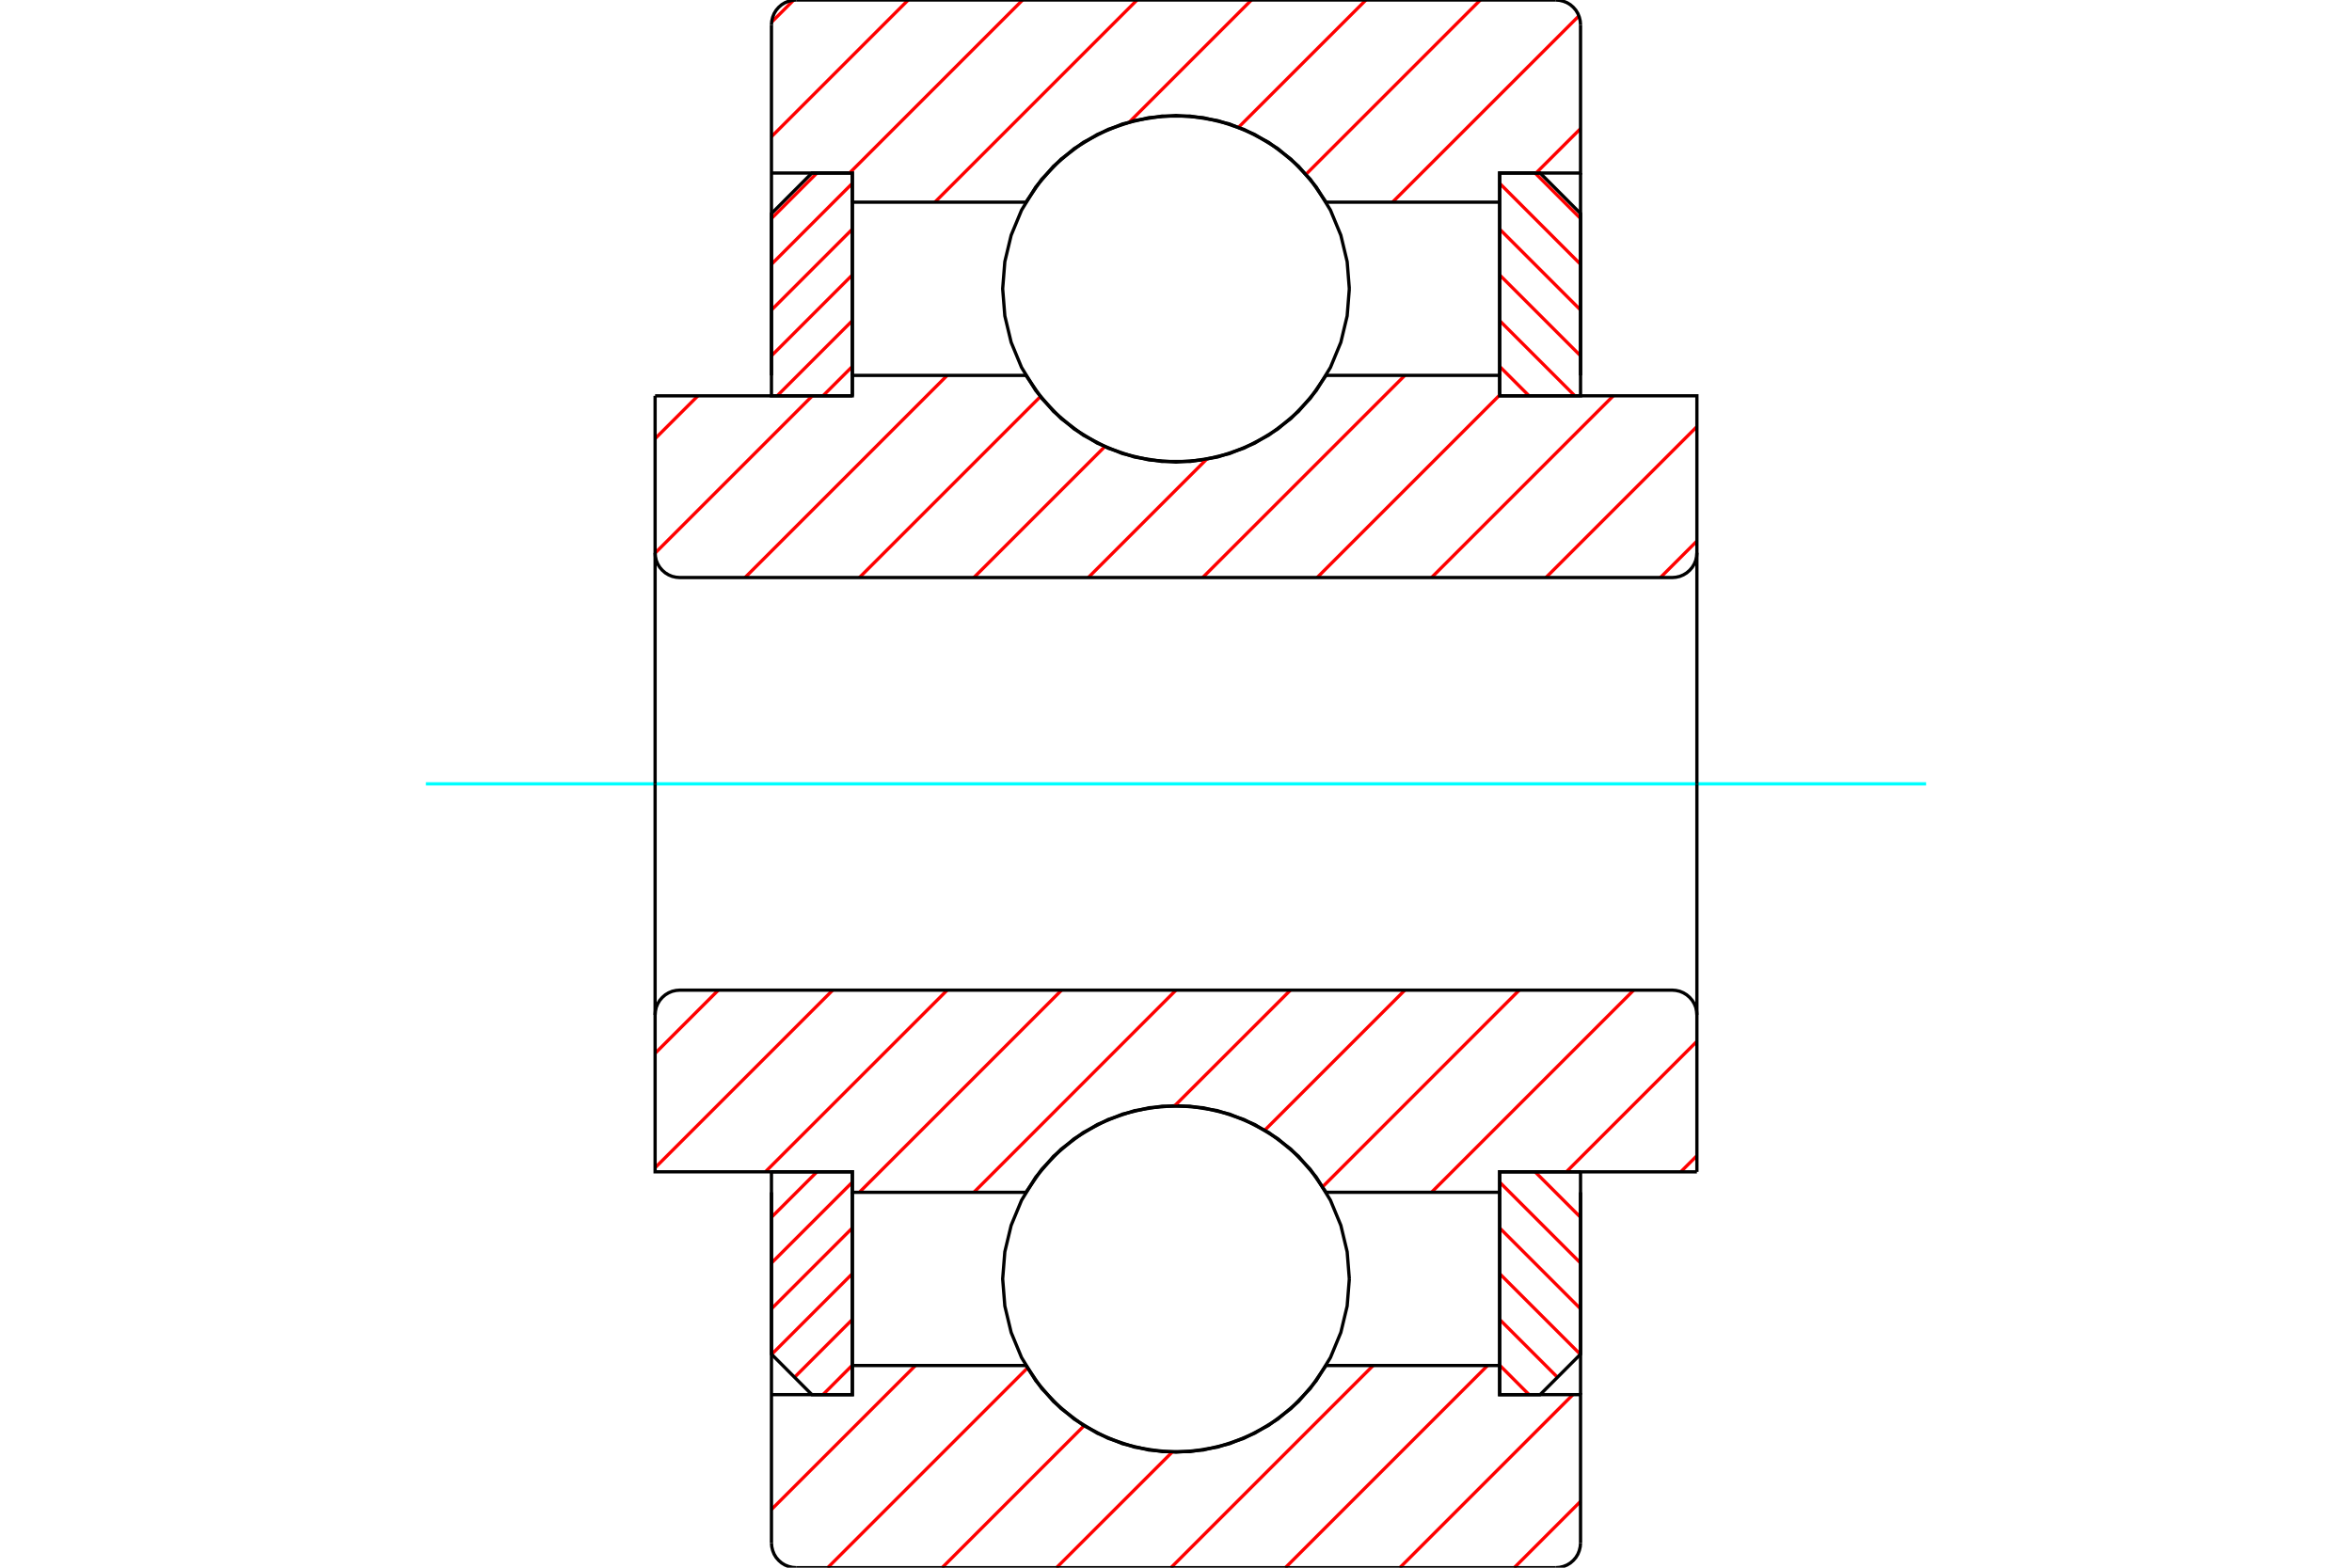 <?xml version="1.0" standalone="no"?>
<!DOCTYPE svg PUBLIC "-//W3C//DTD SVG 1.1//EN"
	"http://www.w3.org/Graphics/SVG/1.1/DTD/svg11.dtd">
<svg xmlns="http://www.w3.org/2000/svg" height="100%" width="100%" viewBox="0 0 36000 24000">
	<rect x="-1800" y="-1200" width="39600" height="26400" style="fill:#FFF"/>
	<g style="fill:none; fill-rule:evenodd" transform="matrix(1 0 0 1 0 0)">
		<g style="fill:none; stroke:#000; stroke-width:50; shape-rendering:geometricPrecision">
		</g>
		<g style="fill:none; stroke:#F00; stroke-width:50; shape-rendering:geometricPrecision">
			<line x1="12504" y1="17940" x2="11808" y2="18636"/>
			<line x1="13046" y1="18098" x2="11808" y2="19336"/>
			<line x1="13046" y1="18799" x2="11808" y2="20037"/>
			<line x1="13046" y1="19499" x2="11811" y2="20734"/>
			<line x1="13046" y1="20200" x2="12161" y2="21085"/>
			<line x1="13046" y1="20900" x2="12596" y2="21351"/>
		</g>
		<g style="fill:none; stroke:#000; stroke-width:50; shape-rendering:geometricPrecision">
			<polyline points="11808,17940 11808,20731 12427,21351 13046,21351 13046,17940 11808,17940"/>
		</g>
		<g style="fill:none; stroke:#0FF; stroke-width:50; shape-rendering:geometricPrecision">
			<line x1="6519" y1="12000" x2="29481" y2="12000"/>
		</g>
		<g style="fill:none; stroke:#F00; stroke-width:50; shape-rendering:geometricPrecision">
			<line x1="12504" y1="2649" x2="11808" y2="3345"/>
			<line x1="13046" y1="2807" x2="11808" y2="4046"/>
			<line x1="13046" y1="3508" x2="11808" y2="4746"/>
			<line x1="13046" y1="4209" x2="11808" y2="5447"/>
			<line x1="13046" y1="4909" x2="11895" y2="6060"/>
			<line x1="13046" y1="5610" x2="12596" y2="6060"/>
		</g>
		<g style="fill:none; stroke:#000; stroke-width:50; shape-rendering:geometricPrecision">
			<polyline points="13046,6060 13046,2649 12427,2649 11808,3269 11808,6060 13046,6060"/>
		</g>
		<g style="fill:none; stroke:#F00; stroke-width:50; shape-rendering:geometricPrecision">
			<line x1="23496" y1="17940" x2="24192" y2="18636"/>
			<line x1="22954" y1="18098" x2="24192" y2="19336"/>
			<line x1="22954" y1="18799" x2="24192" y2="20037"/>
			<line x1="22954" y1="19499" x2="24189" y2="20734"/>
			<line x1="22954" y1="20200" x2="23839" y2="21085"/>
			<line x1="22954" y1="20900" x2="23404" y2="21351"/>
		</g>
		<g style="fill:none; stroke:#000; stroke-width:50; shape-rendering:geometricPrecision">
			<polyline points="24192,17940 24192,20731 23573,21351 22954,21351 22954,17940 24192,17940"/>
		</g>
		<g style="fill:none; stroke:#F00; stroke-width:50; shape-rendering:geometricPrecision">
			<line x1="23496" y1="2649" x2="24192" y2="3345"/>
			<line x1="22954" y1="2807" x2="24192" y2="4046"/>
			<line x1="22954" y1="3508" x2="24192" y2="4746"/>
			<line x1="22954" y1="4209" x2="24192" y2="5447"/>
			<line x1="22954" y1="4909" x2="24105" y2="6060"/>
			<line x1="22954" y1="5610" x2="23404" y2="6060"/>
		</g>
		<g style="fill:none; stroke:#000; stroke-width:50; shape-rendering:geometricPrecision">
			<polyline points="22954,6060 22954,2649 23573,2649 24192,3269 24192,6060 22954,6060"/>
			<polyline points="20653,4421 20620,4006 20523,3601 20364,3217 20146,2862 19876,2545 19559,2275 19204,2058 18820,1898 18415,1801 18000,1768 17585,1801 17180,1898 16796,2058 16441,2275 16124,2545 15854,2862 15636,3217 15477,3601 15380,4006 15347,4421 15380,4836 15477,5241 15636,5625 15854,5980 16124,6297 16441,6567 16796,6785 17180,6944 17585,7041 18000,7074 18415,7041 18820,6944 19204,6785 19559,6567 19876,6297 20146,5980 20364,5625 20523,5241 20620,4836 20653,4421"/>
			<polyline points="20653,19579 20620,19164 20523,18759 20364,18375 20146,18020 19876,17703 19559,17433 19204,17215 18820,17056 18415,16959 18000,16926 17585,16959 17180,17056 16796,17215 16441,17433 16124,17703 15854,18020 15636,18375 15477,18759 15380,19164 15347,19579 15380,19994 15477,20399 15636,20783 15854,21138 16124,21455 16441,21725 16796,21942 17180,22102 17585,22199 18000,22232 18415,22199 18820,22102 19204,21942 19559,21725 19876,21455 20146,21138 20364,20783 20523,20399 20620,19994 20653,19579"/>
		</g>
		<g style="fill:none; stroke:#F00; stroke-width:50; shape-rendering:geometricPrecision">
			<line x1="24192" y1="22985" x2="23177" y2="24000"/>
			<line x1="24075" y1="21351" x2="21426" y2="24000"/>
			<line x1="22769" y1="20905" x2="19674" y2="24000"/>
			<line x1="21018" y1="20905" x2="17923" y2="24000"/>
			<line x1="17942" y1="22230" x2="16171" y2="24000"/>
			<line x1="16593" y1="21827" x2="14420" y2="24000"/>
			<line x1="15726" y1="20943" x2="12669" y2="24000"/>
			<line x1="14012" y1="20905" x2="11808" y2="23109"/>
			<line x1="11816" y1="21351" x2="11808" y2="21358"/>
			<line x1="24192" y1="1969" x2="23511" y2="2649"/>
			<line x1="24167" y1="243" x2="21314" y2="3095"/>
			<line x1="22658" y1="0" x2="19990" y2="2668"/>
			<line x1="20907" y1="0" x2="18958" y2="1948"/>
			<line x1="19155" y1="0" x2="17290" y2="1865"/>
			<line x1="17404" y1="0" x2="14309" y2="3095"/>
			<line x1="15652" y1="0" x2="13003" y2="2649"/>
			<line x1="13901" y1="0" x2="11808" y2="2093"/>
			<line x1="12147" y1="2" x2="11810" y2="339"/>
		</g>
		<g style="fill:none; stroke:#000; stroke-width:50; shape-rendering:geometricPrecision">
			<polyline points="11808,5747 11808,2649 11808,379"/>
			<polyline points="12187,0 12128,5 12070,19 12015,41 11964,72 11919,111 11880,156 11849,207 11827,262 11813,320 11808,379"/>
			<line x1="12187" y1="0" x2="23813" y2="0"/>
			<polyline points="24192,379 24187,320 24173,262 24151,207 24120,156 24081,111 24036,72 23985,41 23930,19 23872,5 23813,0"/>
			<polyline points="24192,379 24192,2649 22954,2649 22954,3095 22954,5747"/>
			<polyline points="22954,3095 20297,3095 20055,2743 19759,2436 19418,2179 19040,1981 18635,1846 18213,1777 17787,1777 17365,1846 16960,1981 16582,2179 16241,2436 15945,2743 15703,3095 13046,3095 13046,5747"/>
			<polyline points="13046,3095 13046,2649 11808,2649"/>
			<line x1="24192" y1="2649" x2="24192" y2="5747"/>
			<line x1="24192" y1="18253" x2="24192" y2="21351"/>
			<polyline points="11808,21351 13046,21351 13046,20905"/>
			<polyline points="13046,18253 13046,20905 15703,20905 15945,21257 16241,21564 16582,21821 16960,22019 17365,22154 17787,22223 18213,22223 18635,22154 19040,22019 19418,21821 19759,21564 20055,21257 20297,20905 22954,20905"/>
			<polyline points="22954,18253 22954,20905 22954,21351 24192,21351 24192,23621"/>
			<polyline points="23813,24000 23872,23995 23930,23981 23985,23959 24036,23928 24081,23889 24120,23844 24151,23793 24173,23738 24187,23680 24192,23621"/>
			<line x1="23813" y1="24000" x2="12187" y2="24000"/>
			<polyline points="11808,23621 11813,23680 11827,23738 11849,23793 11880,23844 11919,23889 11964,23928 12015,23959 12070,23981 12128,23995 12187,24000"/>
			<polyline points="11808,23621 11808,21351 11808,18253"/>
		</g>
		<g style="fill:none; stroke:#F00; stroke-width:50; shape-rendering:geometricPrecision">
			<line x1="25973" y1="17693" x2="25726" y2="17940"/>
			<line x1="25973" y1="15942" x2="23975" y2="17940"/>
			<line x1="25006" y1="15158" x2="21911" y2="18253"/>
			<line x1="23254" y1="15158" x2="20245" y2="18168"/>
			<line x1="21503" y1="15158" x2="19359" y2="17302"/>
			<line x1="19752" y1="15158" x2="17982" y2="16927"/>
			<line x1="18000" y1="15158" x2="14906" y2="18253"/>
			<line x1="16249" y1="15158" x2="13154" y2="18253"/>
			<line x1="14498" y1="15158" x2="11715" y2="17940"/>
			<line x1="12746" y1="15158" x2="10027" y2="17877"/>
			<line x1="10995" y1="15158" x2="10027" y2="16126"/>
		</g>
		<g style="fill:none; stroke:#000; stroke-width:50; shape-rendering:geometricPrecision">
			<line x1="25973" y1="12000" x2="25973" y2="17940"/>
			<polyline points="25973,15537 25968,15478 25955,15420 25932,15365 25901,15314 25862,15269 25817,15230 25766,15199 25711,15176 25653,15163 25594,15158 10406,15158 10347,15163 10289,15176 10234,15199 10183,15230 10138,15269 10099,15314 10068,15365 10045,15420 10032,15478 10027,15537 10027,17940 13046,17940 13046,18253 15703,18253"/>
			<polyline points="20297,18253 20055,17901 19759,17593 19418,17337 19040,17139 18635,17003 18213,16935 17787,16935 17365,17003 16960,17139 16582,17337 16241,17593 15945,17901 15703,18253"/>
			<polyline points="20297,18253 22954,18253 22954,17940 25973,17940"/>
			<line x1="10027" y1="12000" x2="10027" y2="15537"/>
		</g>
		<g style="fill:none; stroke:#F00; stroke-width:50; shape-rendering:geometricPrecision">
			<line x1="25973" y1="8283" x2="25414" y2="8842"/>
			<line x1="25973" y1="6531" x2="23662" y2="8842"/>
			<line x1="24693" y1="6060" x2="21911" y2="8842"/>
			<line x1="22954" y1="6048" x2="20160" y2="8842"/>
			<line x1="21503" y1="5747" x2="18408" y2="8842"/>
			<line x1="18468" y1="7031" x2="16657" y2="8842"/>
			<line x1="16909" y1="6839" x2="14906" y2="8842"/>
			<line x1="15925" y1="6071" x2="13154" y2="8842"/>
			<line x1="14498" y1="5747" x2="11403" y2="8842"/>
			<line x1="12434" y1="6060" x2="10027" y2="8467"/>
			<line x1="10682" y1="6060" x2="10027" y2="6715"/>
		</g>
		<g style="fill:none; stroke:#000; stroke-width:50; shape-rendering:geometricPrecision">
			<line x1="10027" y1="12000" x2="10027" y2="6060"/>
			<polyline points="10027,8463 10032,8522 10045,8580 10068,8635 10099,8686 10138,8731 10183,8770 10234,8801 10289,8824 10347,8837 10406,8842 25594,8842 25653,8837 25711,8824 25766,8801 25817,8770 25862,8731 25901,8686 25932,8635 25955,8580 25968,8522 25973,8463 25973,6060 22954,6060 22954,5747 20297,5747"/>
			<polyline points="15703,5747 15945,6099 16241,6407 16582,6663 16960,6861 17365,6997 17787,7065 18213,7065 18635,6997 19040,6861 19418,6663 19759,6407 20055,6099 20297,5747"/>
			<polyline points="15703,5747 13046,5747 13046,6060 10027,6060"/>
			<line x1="25973" y1="12000" x2="25973" y2="8463"/>
		</g>
	</g>
</svg>

